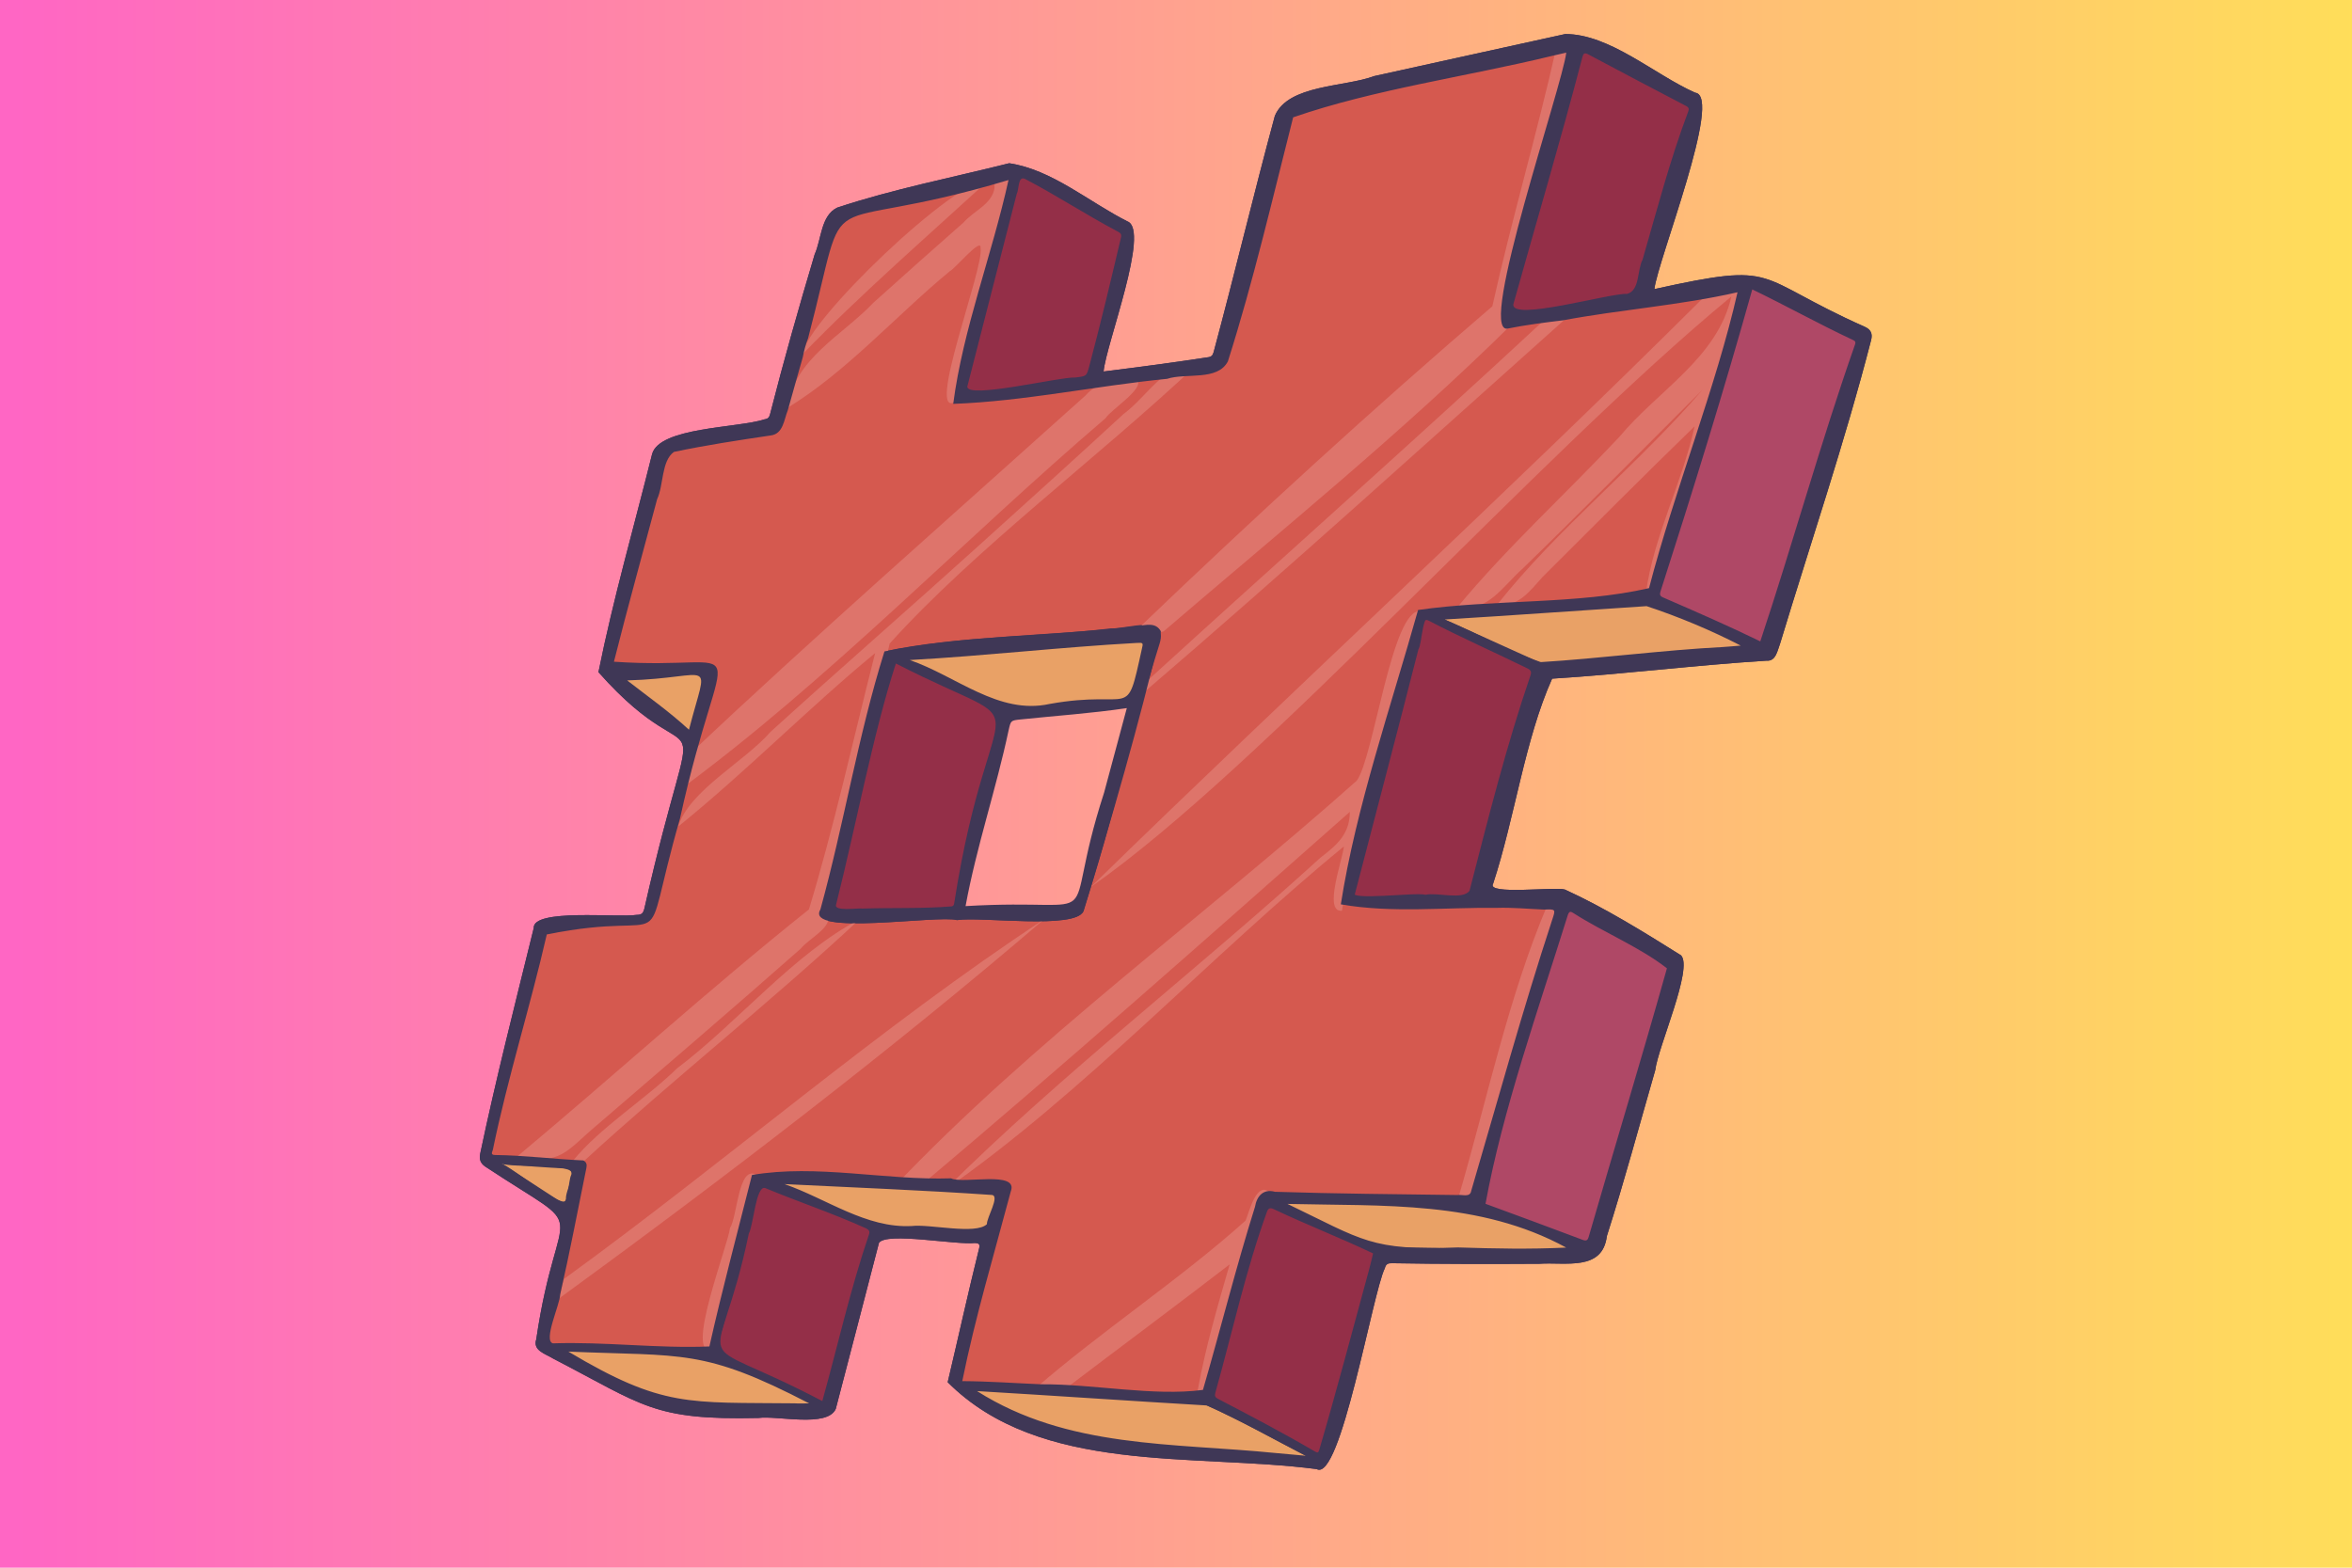 <?xml version="1.0" encoding="UTF-8"?>
<svg xmlns="http://www.w3.org/2000/svg" xmlns:xlink="http://www.w3.org/1999/xlink" width="1200" zoomAndPan="magnify" viewBox="0 0 900 600" height="800" preserveAspectRatio="xMidYMid meet" version="1.0">
  <defs>
    <linearGradient x1="0" gradientTransform="matrix(0.75, 0, 0, 0.75, 0, 0)" y1="400" x2="1200" gradientUnits="userSpaceOnUse" y2="400" id="c0aff70fbc">
      <stop stop-opacity="1" stop-color="rgb(100%, 39.999%, 76.9%)" offset="0"></stop>
      <stop stop-opacity="1" stop-color="rgb(100%, 40.182%, 76.735%)" offset="0.008"></stop>
      <stop stop-opacity="1" stop-color="rgb(100%, 40.55%, 76.407%)" offset="0.016"></stop>
      <stop stop-opacity="1" stop-color="rgb(100%, 40.918%, 76.079%)" offset="0.023"></stop>
      <stop stop-opacity="1" stop-color="rgb(100%, 41.287%, 75.751%)" offset="0.031"></stop>
      <stop stop-opacity="1" stop-color="rgb(100%, 41.655%, 75.423%)" offset="0.039"></stop>
      <stop stop-opacity="1" stop-color="rgb(100%, 42.023%, 75.093%)" offset="0.047"></stop>
      <stop stop-opacity="1" stop-color="rgb(100%, 42.39%, 74.765%)" offset="0.055"></stop>
      <stop stop-opacity="1" stop-color="rgb(100%, 42.758%, 74.437%)" offset="0.062"></stop>
      <stop stop-opacity="1" stop-color="rgb(100%, 43.126%, 74.109%)" offset="0.07"></stop>
      <stop stop-opacity="1" stop-color="rgb(100%, 43.494%, 73.781%)" offset="0.078"></stop>
      <stop stop-opacity="1" stop-color="rgb(100%, 43.863%, 73.453%)" offset="0.086"></stop>
      <stop stop-opacity="1" stop-color="rgb(100%, 44.231%, 73.125%)" offset="0.094"></stop>
      <stop stop-opacity="1" stop-color="rgb(100%, 44.598%, 72.797%)" offset="0.102"></stop>
      <stop stop-opacity="1" stop-color="rgb(100%, 44.966%, 72.469%)" offset="0.109"></stop>
      <stop stop-opacity="1" stop-color="rgb(100%, 45.334%, 72.141%)" offset="0.117"></stop>
      <stop stop-opacity="1" stop-color="rgb(100%, 45.702%, 71.812%)" offset="0.125"></stop>
      <stop stop-opacity="1" stop-color="rgb(100%, 46.069%, 71.484%)" offset="0.133"></stop>
      <stop stop-opacity="1" stop-color="rgb(100%, 46.439%, 71.156%)" offset="0.141"></stop>
      <stop stop-opacity="1" stop-color="rgb(100%, 46.806%, 70.828%)" offset="0.148"></stop>
      <stop stop-opacity="1" stop-color="rgb(100%, 47.174%, 70.5%)" offset="0.156"></stop>
      <stop stop-opacity="1" stop-color="rgb(100%, 47.542%, 70.172%)" offset="0.164"></stop>
      <stop stop-opacity="1" stop-color="rgb(100%, 47.91%, 69.844%)" offset="0.172"></stop>
      <stop stop-opacity="1" stop-color="rgb(100%, 48.277%, 69.516%)" offset="0.18"></stop>
      <stop stop-opacity="1" stop-color="rgb(100%, 48.647%, 69.188%)" offset="0.188"></stop>
      <stop stop-opacity="1" stop-color="rgb(100%, 49.014%, 68.86%)" offset="0.195"></stop>
      <stop stop-opacity="1" stop-color="rgb(100%, 49.382%, 68.532%)" offset="0.203"></stop>
      <stop stop-opacity="1" stop-color="rgb(100%, 49.75%, 68.204%)" offset="0.211"></stop>
      <stop stop-opacity="1" stop-color="rgb(100%, 50.117%, 67.876%)" offset="0.219"></stop>
      <stop stop-opacity="1" stop-color="rgb(100%, 50.485%, 67.548%)" offset="0.227"></stop>
      <stop stop-opacity="1" stop-color="rgb(100%, 50.853%, 67.22%)" offset="0.234"></stop>
      <stop stop-opacity="1" stop-color="rgb(100%, 51.222%, 66.89%)" offset="0.242"></stop>
      <stop stop-opacity="1" stop-color="rgb(100%, 51.59%, 66.562%)" offset="0.25"></stop>
      <stop stop-opacity="1" stop-color="rgb(100%, 51.958%, 66.234%)" offset="0.258"></stop>
      <stop stop-opacity="1" stop-color="rgb(100%, 52.325%, 65.906%)" offset="0.266"></stop>
      <stop stop-opacity="1" stop-color="rgb(100%, 52.693%, 65.578%)" offset="0.273"></stop>
      <stop stop-opacity="1" stop-color="rgb(100%, 53.061%, 65.25%)" offset="0.281"></stop>
      <stop stop-opacity="1" stop-color="rgb(100%, 53.43%, 64.922%)" offset="0.289"></stop>
      <stop stop-opacity="1" stop-color="rgb(100%, 53.798%, 64.594%)" offset="0.297"></stop>
      <stop stop-opacity="1" stop-color="rgb(100%, 54.166%, 64.265%)" offset="0.305"></stop>
      <stop stop-opacity="1" stop-color="rgb(100%, 54.533%, 63.937%)" offset="0.312"></stop>
      <stop stop-opacity="1" stop-color="rgb(100%, 54.901%, 63.609%)" offset="0.32"></stop>
      <stop stop-opacity="1" stop-color="rgb(100%, 55.269%, 63.281%)" offset="0.328"></stop>
      <stop stop-opacity="1" stop-color="rgb(100%, 55.637%, 62.953%)" offset="0.336"></stop>
      <stop stop-opacity="1" stop-color="rgb(100%, 56.006%, 62.625%)" offset="0.344"></stop>
      <stop stop-opacity="1" stop-color="rgb(100%, 56.374%, 62.297%)" offset="0.352"></stop>
      <stop stop-opacity="1" stop-color="rgb(100%, 56.741%, 61.969%)" offset="0.359"></stop>
      <stop stop-opacity="1" stop-color="rgb(100%, 57.109%, 61.641%)" offset="0.367"></stop>
      <stop stop-opacity="1" stop-color="rgb(100%, 57.477%, 61.313%)" offset="0.375"></stop>
      <stop stop-opacity="1" stop-color="rgb(100%, 57.845%, 60.985%)" offset="0.383"></stop>
      <stop stop-opacity="1" stop-color="rgb(100%, 58.212%, 60.657%)" offset="0.391"></stop>
      <stop stop-opacity="1" stop-color="rgb(100%, 58.582%, 60.329%)" offset="0.398"></stop>
      <stop stop-opacity="1" stop-color="rgb(100%, 58.949%, 60.001%)" offset="0.406"></stop>
      <stop stop-opacity="1" stop-color="rgb(100%, 59.317%, 59.673%)" offset="0.414"></stop>
      <stop stop-opacity="1" stop-color="rgb(100%, 59.685%, 59.344%)" offset="0.422"></stop>
      <stop stop-opacity="1" stop-color="rgb(100%, 60.052%, 59.016%)" offset="0.43"></stop>
      <stop stop-opacity="1" stop-color="rgb(100%, 60.42%, 58.687%)" offset="0.438"></stop>
      <stop stop-opacity="1" stop-color="rgb(100%, 60.789%, 58.359%)" offset="0.445"></stop>
      <stop stop-opacity="1" stop-color="rgb(100%, 61.157%, 58.031%)" offset="0.453"></stop>
      <stop stop-opacity="1" stop-color="rgb(100%, 61.525%, 57.703%)" offset="0.461"></stop>
      <stop stop-opacity="1" stop-color="rgb(100%, 61.893%, 57.375%)" offset="0.469"></stop>
      <stop stop-opacity="1" stop-color="rgb(100%, 62.26%, 57.047%)" offset="0.477"></stop>
      <stop stop-opacity="1" stop-color="rgb(100%, 62.628%, 56.718%)" offset="0.484"></stop>
      <stop stop-opacity="1" stop-color="rgb(100%, 62.996%, 56.39%)" offset="0.492"></stop>
      <stop stop-opacity="1" stop-color="rgb(100%, 63.365%, 56.062%)" offset="0.5"></stop>
      <stop stop-opacity="1" stop-color="rgb(100%, 63.733%, 55.734%)" offset="0.508"></stop>
      <stop stop-opacity="1" stop-color="rgb(100%, 64.101%, 55.406%)" offset="0.516"></stop>
      <stop stop-opacity="1" stop-color="rgb(100%, 64.468%, 55.078%)" offset="0.523"></stop>
      <stop stop-opacity="1" stop-color="rgb(100%, 64.836%, 54.75%)" offset="0.531"></stop>
      <stop stop-opacity="1" stop-color="rgb(100%, 65.204%, 54.422%)" offset="0.539"></stop>
      <stop stop-opacity="1" stop-color="rgb(100%, 65.573%, 54.094%)" offset="0.547"></stop>
      <stop stop-opacity="1" stop-color="rgb(100%, 65.941%, 53.766%)" offset="0.555"></stop>
      <stop stop-opacity="1" stop-color="rgb(100%, 66.309%, 53.438%)" offset="0.562"></stop>
      <stop stop-opacity="1" stop-color="rgb(100%, 66.676%, 53.11%)" offset="0.57"></stop>
      <stop stop-opacity="1" stop-color="rgb(100%, 67.044%, 52.782%)" offset="0.578"></stop>
      <stop stop-opacity="1" stop-color="rgb(100%, 67.412%, 52.454%)" offset="0.586"></stop>
      <stop stop-opacity="1" stop-color="rgb(100%, 67.78%, 52.126%)" offset="0.594"></stop>
      <stop stop-opacity="1" stop-color="rgb(100%, 68.149%, 51.797%)" offset="0.602"></stop>
      <stop stop-opacity="1" stop-color="rgb(100%, 68.517%, 51.469%)" offset="0.609"></stop>
      <stop stop-opacity="1" stop-color="rgb(100%, 68.884%, 51.141%)" offset="0.617"></stop>
      <stop stop-opacity="1" stop-color="rgb(100%, 69.252%, 50.813%)" offset="0.625"></stop>
      <stop stop-opacity="1" stop-color="rgb(100%, 69.62%, 50.484%)" offset="0.633"></stop>
      <stop stop-opacity="1" stop-color="rgb(100%, 69.987%, 50.156%)" offset="0.641"></stop>
      <stop stop-opacity="1" stop-color="rgb(100%, 70.357%, 49.828%)" offset="0.648"></stop>
      <stop stop-opacity="1" stop-color="rgb(100%, 70.724%, 49.5%)" offset="0.656"></stop>
      <stop stop-opacity="1" stop-color="rgb(100%, 71.092%, 49.171%)" offset="0.664"></stop>
      <stop stop-opacity="1" stop-color="rgb(100%, 71.46%, 48.843%)" offset="0.672"></stop>
      <stop stop-opacity="1" stop-color="rgb(100%, 71.828%, 48.515%)" offset="0.68"></stop>
      <stop stop-opacity="1" stop-color="rgb(100%, 72.195%, 48.187%)" offset="0.688"></stop>
      <stop stop-opacity="1" stop-color="rgb(100%, 72.563%, 47.859%)" offset="0.695"></stop>
      <stop stop-opacity="1" stop-color="rgb(100%, 72.932%, 47.531%)" offset="0.703"></stop>
      <stop stop-opacity="1" stop-color="rgb(100%, 73.3%, 47.203%)" offset="0.711"></stop>
      <stop stop-opacity="1" stop-color="rgb(100%, 73.668%, 46.875%)" offset="0.719"></stop>
      <stop stop-opacity="1" stop-color="rgb(100%, 74.036%, 46.547%)" offset="0.727"></stop>
      <stop stop-opacity="1" stop-color="rgb(100%, 74.403%, 46.219%)" offset="0.734"></stop>
      <stop stop-opacity="1" stop-color="rgb(100%, 74.771%, 45.891%)" offset="0.742"></stop>
      <stop stop-opacity="1" stop-color="rgb(100%, 75.139%, 45.563%)" offset="0.75"></stop>
      <stop stop-opacity="1" stop-color="rgb(100%, 75.508%, 45.235%)" offset="0.758"></stop>
      <stop stop-opacity="1" stop-color="rgb(100%, 75.876%, 44.907%)" offset="0.766"></stop>
      <stop stop-opacity="1" stop-color="rgb(100%, 76.244%, 44.579%)" offset="0.773"></stop>
      <stop stop-opacity="1" stop-color="rgb(100%, 76.611%, 44.25%)" offset="0.781"></stop>
      <stop stop-opacity="1" stop-color="rgb(100%, 76.979%, 43.922%)" offset="0.789"></stop>
      <stop stop-opacity="1" stop-color="rgb(100%, 77.347%, 43.594%)" offset="0.797"></stop>
      <stop stop-opacity="1" stop-color="rgb(100%, 77.716%, 43.266%)" offset="0.805"></stop>
      <stop stop-opacity="1" stop-color="rgb(100%, 78.084%, 42.938%)" offset="0.812"></stop>
      <stop stop-opacity="1" stop-color="rgb(100%, 78.452%, 42.61%)" offset="0.82"></stop>
      <stop stop-opacity="1" stop-color="rgb(100%, 78.819%, 42.281%)" offset="0.828"></stop>
      <stop stop-opacity="1" stop-color="rgb(100%, 79.187%, 41.953%)" offset="0.836"></stop>
      <stop stop-opacity="1" stop-color="rgb(100%, 79.555%, 41.624%)" offset="0.844"></stop>
      <stop stop-opacity="1" stop-color="rgb(100%, 79.922%, 41.296%)" offset="0.852"></stop>
      <stop stop-opacity="1" stop-color="rgb(100%, 80.292%, 40.968%)" offset="0.859"></stop>
      <stop stop-opacity="1" stop-color="rgb(100%, 80.659%, 40.64%)" offset="0.867"></stop>
      <stop stop-opacity="1" stop-color="rgb(100%, 81.027%, 40.312%)" offset="0.875"></stop>
      <stop stop-opacity="1" stop-color="rgb(100%, 81.395%, 39.984%)" offset="0.883"></stop>
      <stop stop-opacity="1" stop-color="rgb(100%, 81.763%, 39.656%)" offset="0.891"></stop>
      <stop stop-opacity="1" stop-color="rgb(100%, 82.13%, 39.328%)" offset="0.898"></stop>
      <stop stop-opacity="1" stop-color="rgb(100%, 82.5%, 39%)" offset="0.906"></stop>
      <stop stop-opacity="1" stop-color="rgb(100%, 82.867%, 38.672%)" offset="0.914"></stop>
      <stop stop-opacity="1" stop-color="rgb(100%, 83.235%, 38.344%)" offset="0.922"></stop>
      <stop stop-opacity="1" stop-color="rgb(100%, 83.603%, 38.016%)" offset="0.93"></stop>
      <stop stop-opacity="1" stop-color="rgb(100%, 83.971%, 37.688%)" offset="0.938"></stop>
      <stop stop-opacity="1" stop-color="rgb(100%, 84.338%, 37.36%)" offset="0.945"></stop>
      <stop stop-opacity="1" stop-color="rgb(100%, 84.706%, 37.032%)" offset="0.953"></stop>
      <stop stop-opacity="1" stop-color="rgb(100%, 85.075%, 36.703%)" offset="0.961"></stop>
      <stop stop-opacity="1" stop-color="rgb(100%, 85.443%, 36.375%)" offset="0.969"></stop>
      <stop stop-opacity="1" stop-color="rgb(100%, 85.811%, 36.047%)" offset="0.977"></stop>
      <stop stop-opacity="1" stop-color="rgb(100%, 86.179%, 35.719%)" offset="0.984"></stop>
      <stop stop-opacity="1" stop-color="rgb(100%, 86.546%, 35.391%)" offset="0.992"></stop>
      <stop stop-opacity="1" stop-color="rgb(100%, 86.914%, 35.063%)" offset="1"></stop>
    </linearGradient>
    <clipPath id="696e47ab24">
      <path d="M 183.434 13 L 716.684 13 L 716.684 563 L 183.434 563 Z M 183.434 13 " clip-rule="nonzero"></path>
    </clipPath>
    <clipPath id="8e20ac40bc">
      <path d="M 183.434 13 L 716.684 13 L 716.684 563 L 183.434 563 Z M 183.434 13 " clip-rule="nonzero"></path>
    </clipPath>
  </defs>
  <rect x="-90" fill="url(#c0aff70fbc)" width="1080" y="-60" height="720"></rect>
  <g clip-path="url(#696e47ab24)">
    <path fill="#3f3756" d="M 713.453 125.027 C 670.184 105.758 681.812 99.906 633.051 110.648 C 634.297 99.699 659.469 36.602 648.645 35.473 C 633.062 28.547 616.027 13.047 598.969 13.027 C 574.598 18.434 550.195 23.695 525.828 29.125 C 514.645 33.355 492.883 32.312 487.828 44.34 C 479.691 74.391 472.484 104.684 464.406 134.746 C 464.051 136.055 463.527 136.586 462.18 136.742 C 448.859 138.789 435.852 140.484 422.293 142.191 C 423.191 131.844 440.234 88.004 431.414 84.73 C 416.727 77.324 402.434 64.859 386.172 62.48 C 364.203 68 341.934 72.324 320.375 79.457 C 314.062 82.52 314.348 91.578 311.73 97.363 C 305.676 117.641 299.895 137.992 294.676 158.5 C 294.359 159.742 293.844 160.312 292.594 160.477 C 282.574 163.84 252.176 163.41 249.504 173.871 C 242.598 201.648 234.645 229.18 228.996 257.254 C 269.91 303.477 267.742 254.129 246.586 347.656 C 246.105 349.668 245.449 350.145 243.5 350.156 C 236.504 351.309 203.777 347.625 204.238 355.191 C 197.191 383.91 189.836 412.586 183.754 441.52 C 183.391 443.602 183.676 445.082 185.664 446.477 C 227.801 474.316 213.453 456.34 205.203 512.586 C 203.75 516.949 208.781 518.16 211.691 519.988 C 246.242 537.855 249.832 543.617 290.234 542.703 C 297.422 541.707 316.609 546.504 319.816 539.219 C 325.324 518.039 330.871 496.871 336.34 475.684 C 339.207 471.438 365.875 476.562 373.051 475.738 C 374.625 475.816 375.07 476.199 374.633 477.914 C 370.41 494.895 366.672 511.992 362.637 529.016 C 397.949 564.406 456.652 556.133 503.84 562.27 C 512.977 567.406 525.184 495.031 529.898 485.422 C 530.355 483.703 531.145 483.445 532.703 483.473 C 551.473 483.805 570.25 483.797 589.023 483.688 C 599.016 482.984 613.223 486.652 614.871 473.086 C 621.578 452.074 627.277 430.77 633.387 409.582 C 634.461 400.672 647.949 370.594 643.262 365.645 C 628.922 356.652 614.082 347.43 598.805 340.457 C 595.203 339.281 568.574 342.668 571.348 338.23 C 579.688 312.809 583.453 283.137 593.926 259.742 C 621.348 258.027 648.625 254.578 676.043 252.855 C 679.57 253.16 680.172 248.891 681.164 246.328 C 692.867 207.645 705.906 169.363 715.984 130.191 C 716.637 127.656 715.859 126.066 713.453 125.027 Z M 413.879 349.66 L 366.746 349.66 L 384.133 271.012 L 433.977 270.184 Z M 413.879 349.66 " fill-opacity="1" fill-rule="nonzero"></path>
  </g>
  <path fill="#d5594f" d="M 631.215 229.148 L 668.785 107.586 L 575.977 121.793 L 603.316 16.059 L 492.223 40.648 L 465.363 138.766 L 367.027 151.648 L 389.066 64.934 L 318.887 82.277 L 296.074 162.922 L 252.676 171.473 L 232.281 256.887 L 273.012 255.398 L 247.16 352.305 L 206.43 354.074 L 185.227 443.973 L 221.867 446.242 L 207.176 515.781 L 272.871 518.156 L 290.309 449.957 L 384.23 454.242 L 365.258 529.805 L 461.598 535.25 L 484.977 457.453 L 563.641 460.75 L 599.152 343.016 L 515.039 344.41 L 543.805 234.402 Z M 443.727 246.324 C 433.094 280.168 425.621 315.125 414.496 348.777 C 411.438 355.812 375.234 350.727 366.113 352.148 C 358.781 350.086 307.84 358.406 313.781 348.078 C 322.812 315.387 328.148 281.633 338.289 249.312 C 366.676 243.324 396.293 243.891 425.133 240.5 C 431.27 240.809 447.277 234.68 443.727 246.324 Z M 443.727 246.324 " fill-opacity="1" fill-rule="nonzero"></path>
  <path fill="#af4866" d="M 673.609 247.617 C 661 241.457 648.156 235.883 635.289 230.297 C 633.934 229.707 633.812 229.129 634.25 227.777 C 646.922 188.426 659.414 147.965 670.449 108.625 C 683.371 114.84 696.691 122.258 709.879 128.445 C 710.73 128.859 711.484 129.082 711.02 130.383 C 697.453 168.969 686.469 208.953 673.609 247.617 Z M 673.609 247.617 " fill-opacity="1" fill-rule="nonzero"></path>
  <path fill="#af4866" d="M 639.133 367.676 C 630.723 397.777 621.609 427.723 612.918 457.75 C 610.867 461.199 609.824 476.57 605.684 475.348 C 592.875 470.531 580.051 465.762 567.199 461.07 C 563.965 458.641 572.688 440.359 573.113 435.211 C 582.211 405.656 589.211 375.41 599.895 346.371 C 600.543 344.633 601.32 345.359 602.215 345.867 C 614.074 353.445 628.473 359.316 639.133 367.676 Z M 639.133 367.676 " fill-opacity="1" fill-rule="nonzero"></path>
  <path fill="#942f48" d="M 546.391 344.148 C 542.566 343.027 515.926 346.645 518.188 343.188 C 526.371 311.66 534.719 280.18 542.738 248.609 C 544.336 245.895 544.031 234.492 547.777 235.926 C 560.488 242.555 573.617 248.328 586.484 254.637 C 590.91 255.348 577.965 284.25 577.805 290.07 C 572.84 307.48 568.074 324.949 563.762 342.535 C 561.449 346.297 550.875 343.133 546.391 344.129 C 546.391 344.137 546.391 344.145 546.391 344.148 Z M 546.391 344.148 " fill-opacity="1" fill-rule="nonzero"></path>
  <path fill="#942f48" d="M 580.18 121.094 C 576.293 119.957 578.5 114.75 579.402 112.062 C 588.609 81.617 596.926 50.918 605.211 20.215 C 605.621 18.68 606.004 18.172 607.66 19.055 C 620.535 25.93 633.453 32.727 646.387 39.488 C 647.562 40.102 647.59 40.734 647.188 41.801 C 638.727 64.609 632.688 88.172 626.023 111.531 C 625.59 113.266 624.59 113.793 622.961 114.047 C 608.637 116.438 594.504 118.457 580.18 121.094 Z M 580.18 121.094 " fill-opacity="1" fill-rule="nonzero"></path>
  <path fill="#de746a" d="M 417.414 339.473 C 495.168 263.5 575.547 189.934 652.504 113.227 C 657.668 112.207 662.836 111.203 667.996 110.152 C 670.016 109.883 668.223 113.145 668.148 114.172 C 655.574 150.918 644.695 188.203 633.531 225.395 C 632.871 227.629 631.199 226.738 629.828 226.895 C 632.777 205.207 643.672 184.926 648.449 163.164 C 628.922 182.125 609.586 201.535 590.273 220.816 C 585.445 226.137 580.992 232.496 572.918 231.402 C 595.664 202.578 627.004 177.68 651.488 149.16 C 628.57 172.059 605.809 195.137 582.559 217.703 C 575.035 224.391 569.176 234.586 557.699 232.383 C 576.602 209.531 599.234 188.965 619.668 167.191 C 634.406 149.43 657.242 136.965 662.52 113.469 C 587.262 175.594 483.672 293.137 417.414 339.473 Z M 417.414 339.473 " fill-opacity="1" fill-rule="nonzero"></path>
  <path fill="#942f48" d="M 526.559 478.609 C 519.809 504.781 512.656 530.695 505.18 556.652 C 504.844 557.844 504.402 557.832 503.469 557.285 C 490.852 549.906 477.918 543.109 464.957 536.363 C 463.91 535.82 463.566 535.23 463.895 534.039 C 470.652 510.051 475.914 485.547 484.398 462.109 C 484.898 460.746 485.535 460.305 487.07 461 C 500.012 467.172 513.836 472.523 526.559 478.609 Z M 526.559 478.609 " fill-opacity="1" fill-rule="nonzero"></path>
  <path fill="#942f48" d="M 370.676 151.629 C 369.109 151.828 368.844 151.043 369.184 149.734 C 376.164 122.492 383.168 95.25 390.137 68.008 C 390.441 66.625 391.035 66.645 392.199 67.172 C 404.668 73.691 416.453 81.43 428.914 88.027 C 429.934 88.602 430.68 88.926 430.301 90.523 C 426.266 107.559 422.25 124.594 417.734 141.508 C 416.598 145.77 416.594 145.625 412.148 146.176 C 398.344 148.125 384.543 150.125 370.676 151.629 Z M 370.676 151.629 " fill-opacity="1" fill-rule="nonzero"></path>
  <path fill="#de746a" d="M 341.941 454.449 C 394.84 398.629 460.898 350.695 519.16 298.793 C 525.703 290.008 532.645 232.434 543.586 233.902 C 533.141 271.168 519.406 310.719 513.508 348.566 C 506.184 349.383 513.891 328.625 514.227 323.961 C 462.887 366.102 414.918 418.168 361.719 455.281 C 405.84 411.367 458.715 370.727 505.383 328.16 C 511.539 323.465 516.531 319.172 516.512 310.73 C 461.691 359.219 406.969 407.734 351.008 454.855 C 347.984 454.762 344.941 455.102 341.941 454.449 Z M 341.941 454.449 " fill-opacity="1" fill-rule="nonzero"></path>
  <path fill="#942f48" d="M 315.02 538.16 C 301.875 531.539 288.641 525.254 275.402 518.855 C 274.301 518.324 273.613 517.91 274.102 516.371 C 280.297 496.141 284.91 475.48 290.355 455.043 C 290.707 453.582 291.234 453.496 292.438 453.969 C 305.668 459.453 319.305 464.012 332.332 469.906 C 333.379 470.484 333.938 470.988 333.449 472.34 C 326.082 493.984 321.172 516.066 315.02 538.16 Z M 315.02 538.16 " fill-opacity="1" fill-rule="nonzero"></path>
  <path fill="#de746a" d="M 197.734 442.777 C 235.082 411.57 271.434 378.461 309.539 348.059 C 319.055 316.805 326.676 282.227 334.871 249.961 C 309.609 270.762 285.383 295.473 259.492 316.363 C 263.695 302.57 284.961 291.488 294.812 280.129 C 321.258 256.102 348.203 232.633 374.703 208.672 C 393.184 191.992 411.656 175.309 429.953 158.43 C 439.176 151.633 445.773 138.648 458.359 139.199 C 420.645 174.863 373.512 209.66 340.422 246.32 C 333.055 280.621 320.676 316.762 316.902 350.855 C 317.969 355.145 309.094 359.617 306.473 363.012 C 280.82 385.688 254.781 407.918 228.844 430.262 C 216.77 440.285 214.996 446.156 197.734 442.777 Z M 197.734 442.777 " fill-opacity="1" fill-rule="nonzero"></path>
  <path fill="#de746b" d="M 262.824 289.594 C 312.789 242.523 364.398 197.227 415.426 151.324 C 420.367 145.484 428.121 146.098 435.125 145.324 C 438.129 148.695 425.125 156.715 423.031 160.078 C 368.477 206.703 316.949 260.582 259.418 302.777 C 260.352 298.332 261.512 293.941 262.824 289.594 Z M 262.824 289.594 " fill-opacity="1" fill-rule="nonzero"></path>
  <path fill="#de746b" d="M 436.387 239.758 C 480.176 197.777 525.039 156.672 571.059 117.211 C 578.262 84.676 588.137 51.172 595.559 18.133 C 597.355 17.719 599.152 17.305 601.305 16.809 C 592.445 50.953 581.91 84.668 575.078 119.277 C 574.629 122.496 575.508 123.922 578.262 124.332 C 536.758 165.305 490 203.273 445.457 241.48 C 444.281 242.855 436.52 239.91 436.387 239.758 Z M 436.387 239.758 " fill-opacity="1" fill-rule="nonzero"></path>
  <path fill="#e9a166" d="M 551.871 236.762 C 579.227 235.129 606.25 233.133 633.527 231.363 C 646.441 235.629 659.441 241.055 671.609 247.332 C 645.07 249.328 618.652 251.273 592.215 254.266 C 578.449 250.059 565.379 242.219 551.871 236.762 Z M 551.871 236.762 " fill-opacity="1" fill-rule="nonzero"></path>
  <path fill="#e9a166" d="M 366.746 531.562 C 398.293 533.434 429.293 535.586 460.77 537.445 C 474.473 543.523 487.836 551.113 501.203 558.012 C 455.18 552.48 407.488 557.117 366.746 531.562 Z M 366.746 531.562 " fill-opacity="1" fill-rule="nonzero"></path>
  <path fill="#de746b" d="M 365.785 153.629 C 353.723 161.285 376.832 101.949 375.207 94.988 C 375.758 90.387 365.32 102.98 363.484 103.77 C 342.754 120.867 324.152 142.133 301.371 156.074 C 303.762 137.32 322.301 128.461 334.336 115.746 C 345.762 105.496 357.188 95.25 368.727 85.133 C 372.609 80.637 379.648 78.227 380.574 71.852 C 380.098 67.637 383.695 67.02 387.312 66.441 C 380.914 95.516 369.535 124.637 365.785 153.629 Z M 365.785 153.629 " fill-opacity="1" fill-rule="nonzero"></path>
  <path fill="#de746a" d="M 215.871 489.453 C 277.445 444.801 336.902 392.977 399.574 351.797 C 341.305 401.773 275.551 452.047 214.129 496.82 C 214.539 494.324 215.043 491.852 215.871 489.453 Z M 215.871 489.453 " fill-opacity="1" fill-rule="nonzero"></path>
  <path fill="#e9a166" d="M 602.129 477.918 C 577.922 479.184 553.691 477.219 529.508 477.473 C 515.465 474.844 503.293 465.422 489.832 460.324 C 528.406 461.262 567.32 458.91 602.129 477.918 Z M 602.129 477.918 " fill-opacity="1" fill-rule="nonzero"></path>
  <path fill="#de746a" d="M 459.082 535.391 C 457.691 534.34 458.141 532.785 458.406 531.59 C 461.383 515.383 465.934 499.785 470.543 483.914 C 449.262 500.324 427.707 516.289 406.363 532.527 C 403.59 532.387 400.816 532.242 398.039 532.102 C 397.574 531.582 396.836 532 396.07 531.469 C 421.867 509.133 451.918 489.359 476.645 467.129 C 478.16 463.398 481.012 451.23 486.359 456.832 C 478.672 458.434 474.043 493.18 470.254 501.715 C 467.223 512.516 464.164 523.312 461.16 534.121 C 460.828 535.309 460.223 535.691 459.082 535.391 Z M 459.082 535.391 " fill-opacity="1" fill-rule="nonzero"></path>
  <path fill="#e9a166" d="M 214.129 516.707 C 262.016 518.914 267.473 515.023 311.707 537.699 C 270.52 537.602 250.352 539.754 214.129 516.707 Z M 214.129 516.707 " fill-opacity="1" fill-rule="nonzero"></path>
  <path fill="#de746a" d="M 439.242 260.34 C 489.738 214.258 540.973 168.887 591.031 122.367 C 594.035 121.773 597.051 121.227 600.121 121.062 C 546.668 168.844 492.039 218.41 437.961 264.789 C 437.398 263.023 437.777 261.523 439.242 260.34 Z M 439.242 260.34 " fill-opacity="1" fill-rule="nonzero"></path>
  <path fill="#e9a166" d="M 298.23 452.773 C 326.074 454.152 353.688 455.211 381.465 457.133 C 384.848 457.469 379.332 466.254 379.477 468.867 C 375.398 473.18 356.324 468.75 349.273 469.609 C 330.914 470.551 315.121 458.637 298.23 452.773 Z M 298.23 452.773 " fill-opacity="1" fill-rule="nonzero"></path>
  <path fill="#de746b" d="M 558.266 457.664 C 569.09 420.684 577.078 381.914 592.082 346.477 C 596.633 346.301 596.59 346.289 595.148 350.609 C 588.195 371.461 582.152 392.594 575.973 413.684 C 571.836 427.805 567.727 441.938 563.652 456.078 C 563.172 458.742 560.16 457.379 558.266 457.664 Z M 558.266 457.664 " fill-opacity="1" fill-rule="nonzero"></path>
  <path fill="#de746a" d="M 219.113 444.43 C 229.484 431.562 246.582 421.051 259.09 408.883 C 282.512 391.148 303.859 364.902 328.844 351.891 C 294.629 383.793 257.711 412.93 223.195 444.598 C 221.832 444.543 220.473 444.488 219.113 444.43 Z M 219.113 444.43 " fill-opacity="1" fill-rule="nonzero"></path>
  <path fill="#de746a" d="M 378.566 68.707 C 356.191 89.207 328.738 113.156 307.191 135.473 C 308.25 123.184 365.715 68.043 378.566 68.707 Z M 378.566 68.707 " fill-opacity="1" fill-rule="nonzero"></path>
  <path fill="#de746a" d="M 272.625 516.312 C 261.484 520.379 278.836 475.84 279.328 470.031 C 282.125 465.738 282.523 446.121 289.207 449.52 C 283.613 471.742 277.637 494.047 272.625 516.312 Z M 272.625 516.312 " fill-opacity="1" fill-rule="nonzero"></path>
  <path fill="#e9a166" d="M 264.293 280.973 C 255.57 272.938 246.113 266.285 236.785 259.02 C 276.812 257.719 272.555 247.828 264.293 280.973 Z M 264.293 280.973 " fill-opacity="1" fill-rule="nonzero"></path>
  <path fill="#e9a166" d="M 191.848 445.355 C 200.605 446.316 208.793 446.809 216.98 447.254 C 221.398 447.75 216.148 455.855 216.582 458.961 C 216.77 464.074 195.488 446.363 191.848 445.355 Z M 191.848 445.355 " fill-opacity="1" fill-rule="nonzero"></path>
  <path fill="#942f48" d="M 326.133 349.66 C 324.352 348.477 318.402 351.102 318.848 347.75 C 325.324 315.945 335.25 284.805 340.918 252.898 C 340.992 251.277 341.777 251.887 342.531 252.266 C 355.227 258.727 368.094 264.84 381.016 270.832 C 382.625 271.574 382.973 272.344 382.492 274.02 C 376.234 298.219 370.098 322.555 365.672 347.145 C 365.586 347.922 365.355 348.496 364.469 348.574 C 351.703 349.672 338.934 348.773 326.133 349.66 Z M 326.133 349.66 " fill-opacity="1" fill-rule="nonzero"></path>
  <path fill="#e9a166" d="M 345.367 252.262 C 376.195 250.551 406.688 247.02 437.484 245.316 C 440.242 245.16 440.297 245.215 439.656 247.824 C 432.996 277.73 436.953 263.902 402.148 270.113 C 381.766 274.711 364.262 258.793 345.367 252.262 Z M 345.367 252.262 " fill-opacity="1" fill-rule="nonzero"></path>
  <path fill="#3f3756" d="M 444.215 241.625 C 442.191 237.934 438.328 239.328 435.133 239.598 C 403.027 243.5 370.094 242.918 338.438 249.312 C 328.297 281.633 322.961 315.387 313.93 348.074 C 307.801 358.391 359.195 350.094 366.258 352.148 C 375.59 350.723 411.277 355.824 414.645 348.777 C 425.238 313.512 435.934 277.219 444.215 241.625 Z M 365.152 345.535 C 365.07 346.285 364.848 346.836 363.992 346.91 C 352.715 347.809 341.344 347.363 330.031 347.734 C 328.359 347.434 318.816 349.016 319.957 346.117 C 327.473 316.367 334.148 280.492 342.812 253.945 C 400.812 283.672 379.203 255.797 365.152 345.535 Z M 422.488 303.359 C 404.621 358.434 427 343.402 369.477 346.793 C 373.641 324.051 381.184 302.023 385.973 279.383 C 386.809 275.781 386.75 275.73 390.641 275.344 C 404.273 273.91 417.539 273.031 431.176 271.016 C 428.25 281.906 425.344 292.625 422.488 303.359 Z M 436.918 248.438 C 430.734 276.637 434.008 263.59 401.594 269.426 C 382.125 273.711 365.875 258.699 348.121 252.617 C 377.156 251 405.875 247.68 434.875 246.074 C 437.469 245.926 437.523 245.977 436.918 248.438 Z M 436.918 248.438 " fill-opacity="1" fill-rule="nonzero"></path>
  <path fill="#3f3756" d="M 440.121 259.367 C 440.117 259.391 440.109 259.414 440.105 259.438 C 440.121 259.422 440.137 259.406 440.152 259.395 C 440.145 259.387 440.133 259.375 440.121 259.367 Z M 440.121 259.367 " fill-opacity="1" fill-rule="nonzero"></path>
  <g clip-path="url(#8e20ac40bc)">
    <path fill="#3f3756" d="M 713.453 125.027 C 670.184 105.758 681.812 99.902 633.051 110.648 C 634.297 99.695 659.469 36.602 648.645 35.469 C 633.062 28.547 616.027 13.047 598.969 13.023 C 574.598 18.434 550.195 23.691 525.828 29.121 C 514.645 33.355 492.883 32.309 487.828 44.34 C 479.691 74.391 472.488 104.68 464.406 134.742 C 464.051 136.055 463.527 136.586 462.18 136.738 C 448.859 138.789 435.852 140.484 422.293 142.188 C 423.191 131.844 440.234 88.004 431.414 84.73 C 416.727 77.32 402.434 64.855 386.172 62.48 C 364.203 68 341.934 72.324 320.375 79.453 C 314.062 82.516 314.348 91.578 311.73 97.363 C 305.676 117.637 299.895 137.988 294.676 158.496 C 294.359 159.738 293.844 160.312 292.594 160.473 C 282.574 163.836 252.176 163.406 249.504 173.871 C 242.598 201.648 234.645 229.18 228.996 257.254 C 269.91 303.473 267.742 254.129 246.586 347.652 C 246.105 349.668 245.449 350.145 243.496 350.152 C 236.5 351.309 203.777 347.625 204.238 355.188 C 197.191 383.91 189.836 412.582 183.75 441.52 C 183.391 443.602 183.672 445.082 185.664 446.473 C 227.797 474.312 213.453 456.34 205.199 512.582 C 203.75 516.945 208.781 518.156 211.691 519.984 C 246.242 537.852 249.828 543.617 290.23 542.699 C 297.418 541.707 316.605 546.5 319.812 539.215 C 325.32 518.035 330.867 496.867 336.336 475.68 C 339.207 471.434 365.871 476.559 373.047 475.738 C 374.621 475.812 375.07 476.199 374.633 477.91 C 370.41 494.891 366.672 511.988 362.633 529.012 C 397.945 564.402 456.648 556.133 503.836 562.266 C 512.973 567.402 525.18 495.027 529.895 485.422 C 530.352 483.699 531.141 483.441 532.699 483.469 C 551.473 483.801 570.25 483.797 589.023 483.684 C 599.012 482.98 613.219 486.648 614.867 473.082 C 621.578 452.07 627.273 430.766 633.383 409.582 C 634.457 400.668 647.945 370.59 643.258 365.641 C 628.922 356.648 614.078 347.426 598.805 340.453 C 595.203 339.281 568.57 342.664 571.344 338.227 C 579.684 312.805 583.449 283.133 593.922 259.742 C 621.344 258.023 648.625 254.574 676.039 252.852 C 679.57 253.156 680.168 248.887 681.16 246.324 C 692.863 207.645 705.902 169.359 715.98 130.191 C 716.637 127.656 715.859 126.066 713.453 125.027 Z M 605.473 21.973 C 605.867 20.492 606.238 20.004 607.836 20.855 C 620.254 27.484 632.715 34.039 645.191 40.562 C 646.324 41.156 646.352 41.766 645.961 42.793 C 638.977 61.297 634.027 80.43 628.531 99.391 C 626.398 103.363 627.562 111.188 622.598 112.484 C 616.223 112.055 577.938 123.219 579.105 116.402 C 587.867 84.992 597.234 53.59 605.473 21.973 Z M 389.059 74.188 C 390.031 72.488 389.398 67.121 392.289 68.508 C 404.281 74.777 415.613 82.219 427.598 88.562 C 428.578 89.113 429.297 89.426 428.934 90.965 C 425.055 107.344 421.191 123.73 416.852 139.996 C 415.758 144.094 415.75 143.953 411.477 144.484 C 405.582 144.18 369.699 152.91 370.152 147.91 C 376.461 123.336 382.754 98.758 389.059 74.188 Z M 239.996 260.418 C 273.625 259.453 271.055 250.5 263.637 279.285 C 256.145 272.379 248.016 266.664 239.996 260.418 Z M 214.422 459.855 C 206.801 454.93 199.621 450.152 191.844 445.355 C 196.465 447.094 220.637 445.047 218.676 449.523 C 217.258 451.637 217.836 462.238 214.422 459.855 Z M 304.023 537.094 C 263.441 536.645 253.695 538.895 217.492 517.297 C 261.504 519.168 269.055 516.078 309.613 537.113 C 307.488 537.113 305.75 537.211 304.023 537.094 Z M 332.508 472.496 C 325.375 493.449 320.621 514.832 314.664 536.23 C 261.148 508.105 274.391 530.449 286.539 472.121 C 288.32 468.953 289.246 453.582 292.797 454.707 C 305.609 460.016 318.812 464.43 331.43 470.137 C 332.441 470.699 332.984 471.188 332.508 472.496 Z M 348.855 469.234 C 331.363 470.133 316.312 458.781 300.215 453.191 C 326.746 454.504 353.066 455.516 379.539 457.344 C 382.734 457.676 377.523 466.027 377.641 468.527 C 373.383 472.66 355.824 468.402 348.855 469.234 Z M 488.297 556.129 C 448.848 552.168 408.527 554.422 373.871 532.41 C 403.398 534.16 432.414 536.176 461.875 537.914 C 474.699 543.605 487.207 550.707 499.715 557.164 C 495.598 556.789 491.949 556.453 488.297 556.129 Z M 523.855 486.031 C 517.582 509.016 511.52 532.059 504.812 554.922 C 504.488 556.07 504.066 556.059 503.168 555.535 C 491.008 548.422 478.547 541.871 466.055 535.371 C 465.047 534.848 464.719 534.281 465.031 533.133 C 471.543 510.016 476.617 486.406 484.789 463.82 C 485.27 462.508 485.887 462.078 487.363 462.754 C 499.836 468.699 513.16 473.855 525.418 479.723 C 524.855 481.996 524.402 484.027 523.855 486.031 Z M 557.875 477.43 C 524.523 478.707 521.719 474.738 492.66 460.777 C 529.289 461.668 566.246 459.434 599.301 477.484 C 585.484 478.164 571.68 477.871 557.875 477.43 Z M 599.984 350.047 C 600.613 348.371 601.359 349.07 602.223 349.562 C 613.672 356.875 627.566 362.543 637.855 370.605 C 628.211 404.957 617.812 439.129 607.906 473.41 C 607.512 474.801 606.922 475.02 605.574 474.512 C 593.215 469.867 580.84 465.262 568.434 460.734 C 574.875 425.246 588.773 385.984 599.984 350.047 Z M 572.738 347.469 C 578.777 347.27 584.84 347.875 590.891 348.121 C 595.363 347.949 595.32 347.934 593.902 352.184 C 582.664 386.441 573.113 421.223 562.957 455.812 C 562.488 458.434 559.527 457.09 557.664 457.371 C 534.371 457.059 511.25 456.871 487.879 456.133 C 483.422 454.91 480.934 457.734 480.223 461.891 C 472.938 485.078 467.113 508.539 460.309 531.957 C 441.367 534.457 418.379 529.668 398.34 529.805 C 388.188 529.375 378.465 528.656 368.215 528.594 C 373.172 504.117 380.367 480.16 386.77 456.031 C 389.953 447.82 368.438 453.297 363.93 450.98 C 338.781 451.812 312.457 445.457 287.746 449.703 C 282.25 471.539 276.375 493.457 271.453 515.332 C 251.699 516.141 231.492 513.461 211.566 514.141 C 207.746 513.066 214.312 499.234 214.344 495.449 C 218.027 479.387 221.086 463.164 224.383 447.004 C 224.664 445.652 224.395 444.793 223.25 444.137 C 211.938 443.629 200.699 442.176 189.348 442.051 C 187.418 442.004 188.523 440.633 188.598 440.027 C 194.297 412.328 202.914 385.23 209.23 357.637 C 260.812 347.23 243.816 370.324 260.195 313.297 C 276.945 237.148 289.785 257.012 234.922 253.258 C 240.164 232.461 245.918 211.805 251.441 191.086 C 253.996 185.598 253.035 176.453 257.883 172.957 C 270.133 170.379 282.504 168.496 294.887 166.664 C 299.727 166.086 299.984 160.625 301.465 156.98 C 302.602 152.934 303.742 148.883 304.879 144.832 C 305.648 142.133 306.418 139.438 307.184 136.738 C 307.652 134.258 308.285 131.824 309.211 129.469 C 325.98 65.715 309.141 91.875 385.906 68.91 C 379.621 97.477 368.441 126.094 364.754 154.578 C 392.184 153.551 419.27 147.672 446.586 144.992 C 453.812 142.617 465.906 145.93 469.859 138.297 C 479.641 107.559 486.883 76.141 494.828 44.91 C 525.91 34.148 561.062 29.367 593.691 21.441 C 595.457 21.035 597.223 20.629 599.336 20.141 C 597.875 32.773 565.461 126.773 576.695 125.793 C 583.789 124.363 590.992 123.453 598.176 122.582 C 620.336 118.441 642.855 116.879 664.867 111.859 C 656.746 147.816 640.773 187.598 631.008 225.098 C 603.527 231.426 571.555 229.293 542.625 233.457 C 532.363 270.07 518.867 308.938 513.07 346.121 C 532.582 349.547 552.941 347.23 572.738 347.469 Z M 585.586 258.664 C 576.363 285.613 569.438 313.324 562.328 340.898 C 559.766 344.57 550.051 341.465 545.5 342.445 C 545.5 342.453 545.5 342.457 545.5 342.461 C 541.801 341.379 515.984 344.879 518.18 341.531 C 523.051 322.684 528.039 303.863 532.93 285.02 C 536.871 269.609 541 254.246 544.676 238.77 C 544.98 237.473 545.383 236.855 546.848 237.621 C 559.16 244.039 571.879 249.633 584.34 255.746 C 585.773 256.449 586.18 257.086 585.586 258.664 Z M 659.477 247.621 C 635.973 248.84 612.383 252.02 589.023 253.445 C 576.969 247.988 564.91 242.543 552.855 237.094 C 578.719 235.547 604.277 233.66 630.07 231.988 C 642.281 236.023 654.578 241.152 666.086 247.086 C 663.75 247.277 661.613 247.484 659.477 247.621 Z M 709.832 131.855 C 696.664 169.297 686.051 208.023 673.578 245.473 C 661.355 239.504 648.91 234.098 636.438 228.684 C 635.125 228.113 635.012 227.555 635.434 226.242 C 647.676 188.18 659.785 149.105 670.512 110.77 C 683.039 116.789 695.949 123.98 708.727 129.977 C 709.555 130.379 710.285 130.594 709.832 131.855 Z M 709.832 131.855 " fill-opacity="1" fill-rule="nonzero"></path>
  </g>
  <path fill="#3f3756" d="M 418.777 337.102 C 418.746 337.086 418.711 337.059 418.676 337.039 C 418.668 337.09 418.664 337.141 418.656 337.188 C 418.695 337.16 418.738 337.133 418.777 337.102 Z M 418.777 337.102 " fill-opacity="1" fill-rule="nonzero"></path>
</svg>
